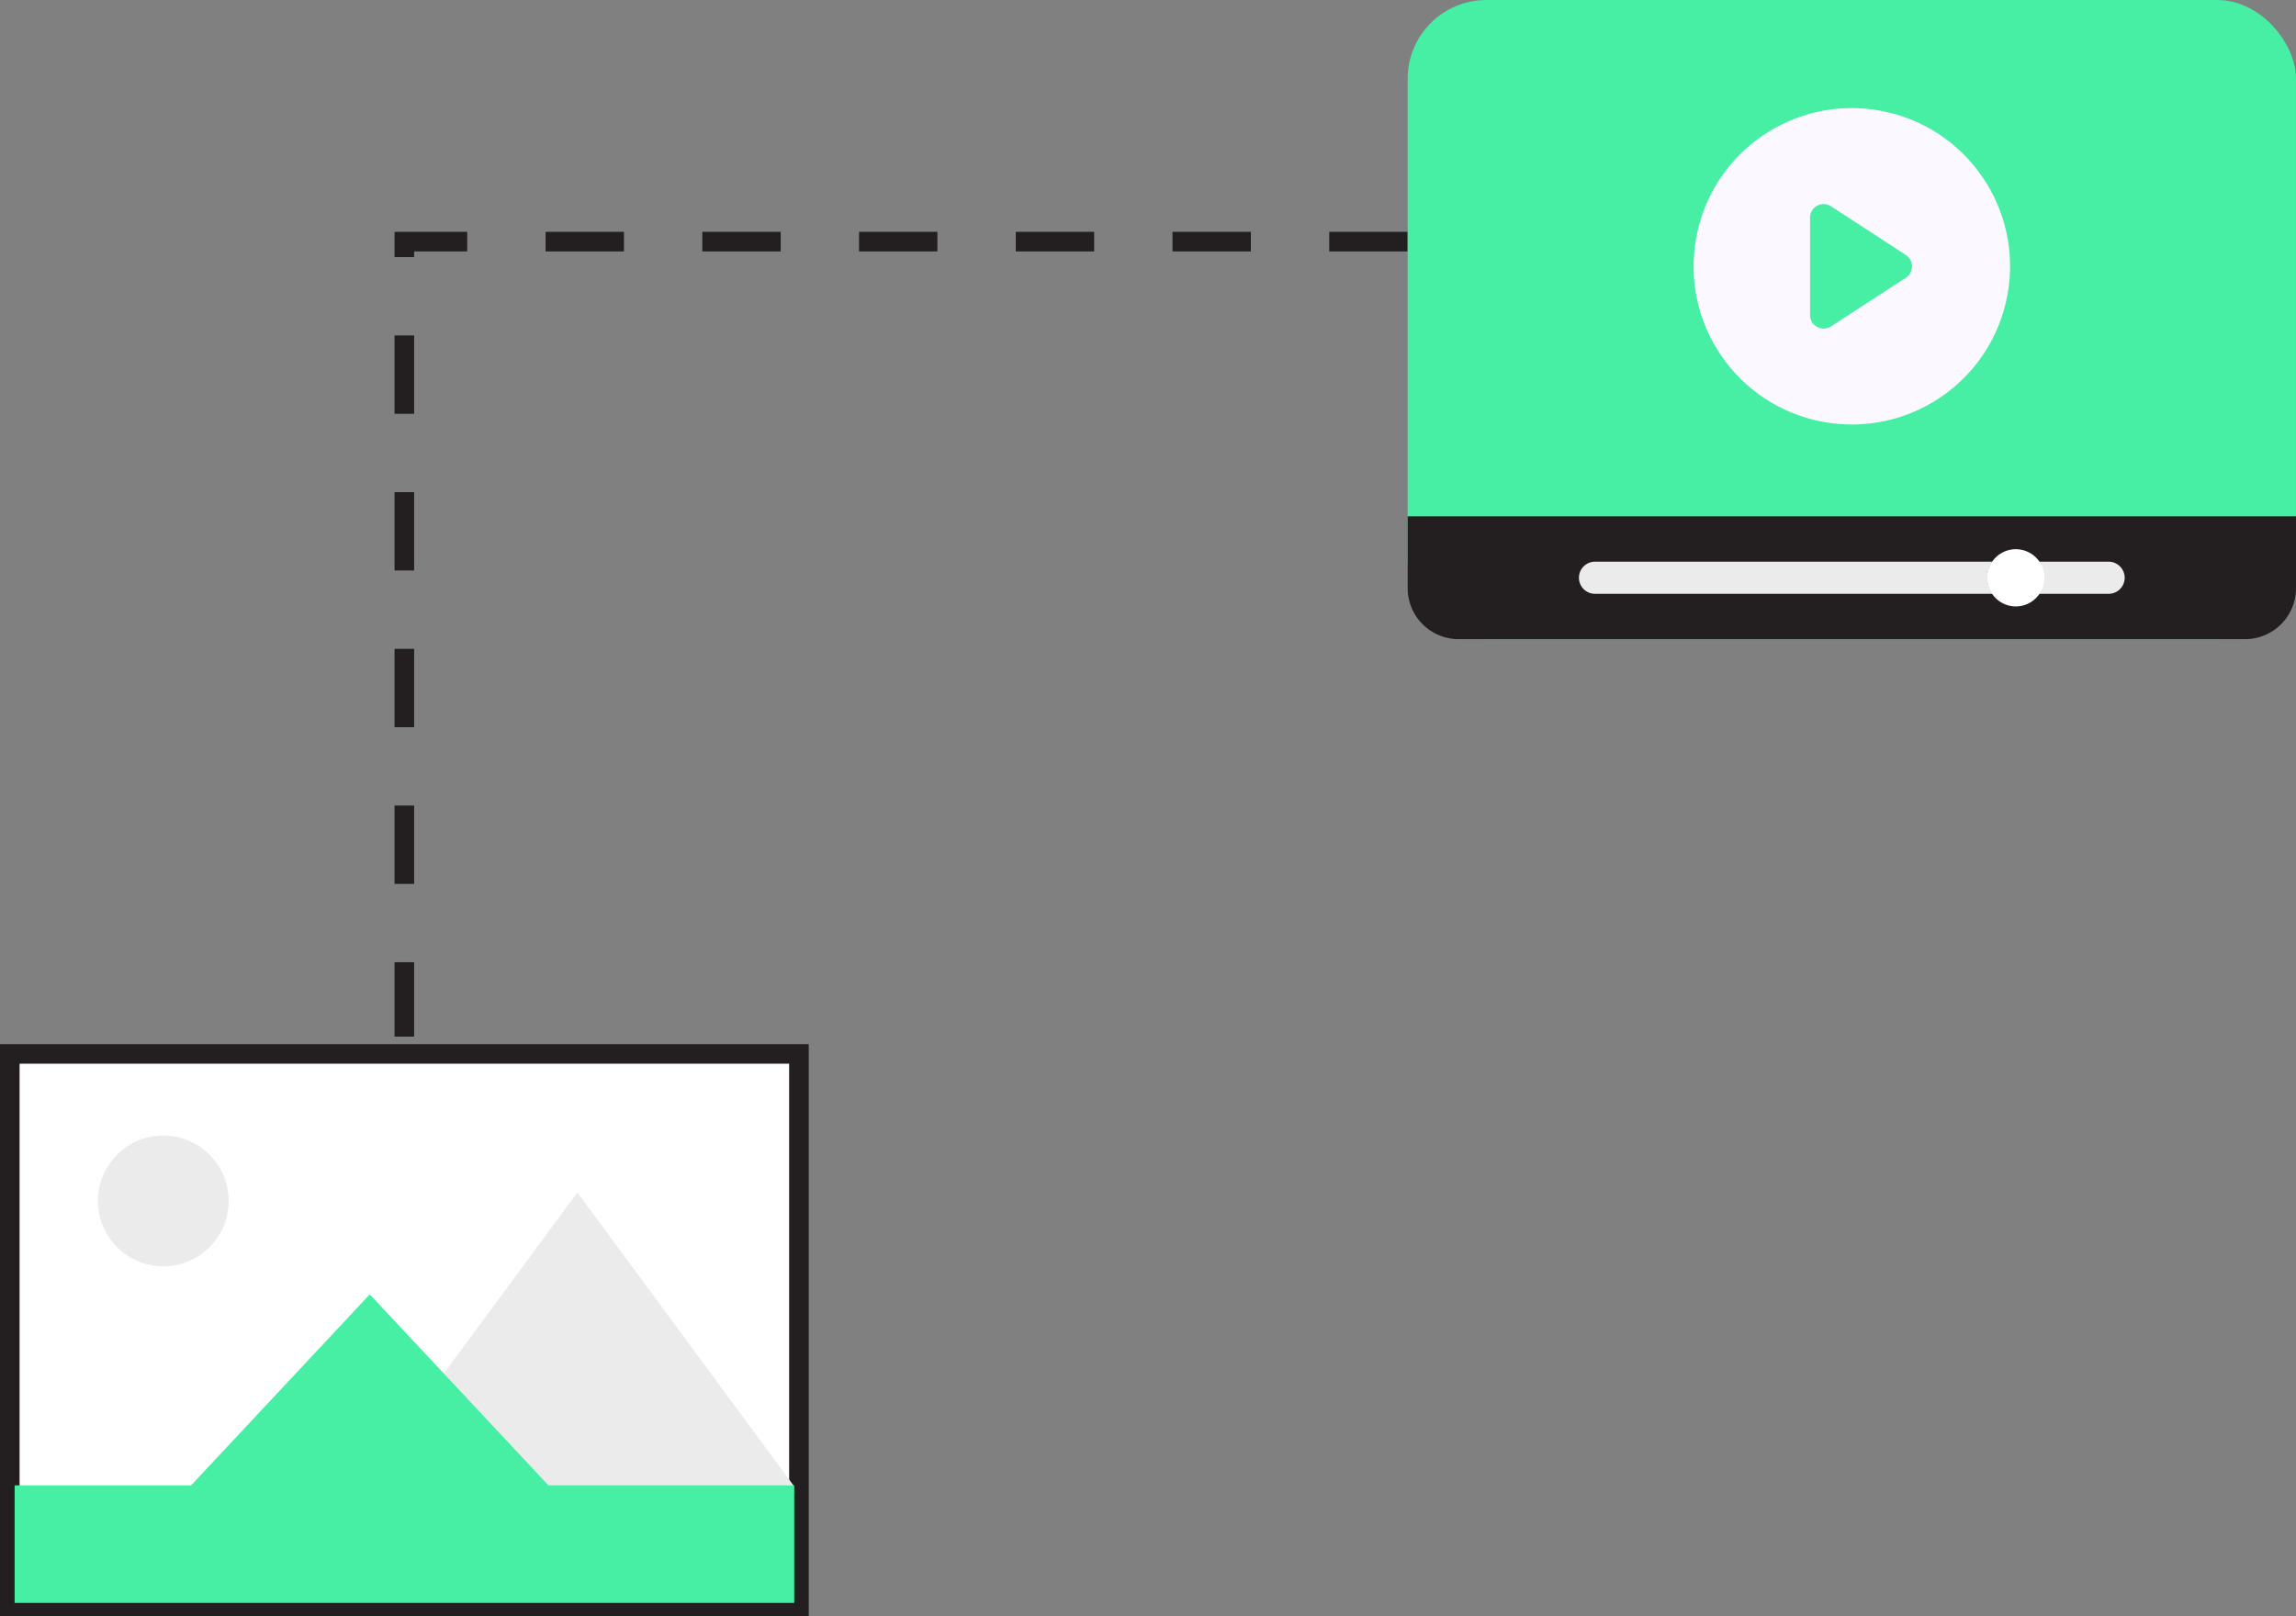 <svg xmlns="http://www.w3.org/2000/svg" width="117.197" height="82.517" viewBox="0 0 117.197 82.517">
  <rect x="0" y="0" width="117.197" height="82.517" fill="#808080" stroke="none"/>
  <g id="Group_28692" data-name="Group 28692" transform="translate(-1357.845 -2115.483)">
    <g id="Group_27751" data-name="Group 27751" transform="translate(1358.345 2169.292)">
      <rect id="Rectangle_1851" data-name="Rectangle 1851" width="40.281" height="28.208" transform="translate(40.281 28.208) rotate(180)" fill="#fff" stroke="#231f20" stroke-miterlimit="10" stroke-width="1"/>
      <path id="Path_35055" data-name="Path 35055" d="M1105.117,1242.39h22.127l-11.063-15Z" transform="translate(-1087.209 -1220.315)" fill="#ebebeb"/>
      <path id="Path_35056" data-name="Path 35056" d="M1105.088,1245.172l-9.121-9.752-9.121,9.752h-9.007v6h39.794v-6Z" transform="translate(-1077.592 -1223.144)" fill="#46efa3"/>
      <path id="Path_35057" data-name="Path 35057" d="M1084.405,1226.236a3.337,3.337,0,1,0,3.337-3.337A3.337,3.337,0,0,0,1084.405,1226.236Z" transform="translate(-1079.907 -1218.73)" fill="#ebebeb"/>
    </g>
    <path id="Path_35058" data-name="Path 35058" d="M1162.493,1093.021h-67.21v40.588" transform="translate(283.201 1034.799)" fill="none" stroke="#231f20" stroke-miterlimit="10" stroke-width="1" stroke-dasharray="4"/>
    <g id="Group_28509" data-name="Group 28509" transform="translate(38.16 1.259)">
      <rect id="Rectangle_1842" data-name="Rectangle 1842" width="45.342" height="32.631" rx="4.015" transform="translate(1391.539 2114.225)" fill="#46efa3"/>
      <path id="Path_35041" data-name="Path 35041" d="M1252.931,1109.063v3.669a2.6,2.6,0,0,1-2.6,2.6h-40.143a2.6,2.6,0,0,1-2.6-2.6v-3.669Z" transform="translate(183.951 1031.524)" fill="#231f20"/>
      <g id="Group_27742" data-name="Group 27742" transform="translate(1400.281 2142.264)">
        <path id="Path_35042" data-name="Path 35042" d="M1233.421,1113.932a1.452,1.452,0,0,0,.254.82h-20.281a.82.82,0,1,1,0-1.641h20.281A1.45,1.45,0,0,0,1233.421,1113.932Z" transform="translate(-1212.574 -1112.474)" fill="#ebebeb"/>
        <path id="Path_35043" data-name="Path 35043" d="M1251.782,1113.932a.822.822,0,0,1-.825.82h-5.93a1.452,1.452,0,0,1,0-1.641h5.93A.825.825,0,0,1,1251.782,1113.932Z" transform="translate(-1223.925 -1112.474)" fill="#ebebeb"/>
        <g id="Group_27741" data-name="Group 27741" transform="translate(20.848)">
          <path id="Path_35044" data-name="Path 35044" d="M1247.684,1113.585a1.46,1.46,0,1,1-.254-.82A1.453,1.453,0,0,1,1247.684,1113.585Z" transform="translate(-1244.773 -1112.127)" fill="#fff"/>
          <path id="Path_35045" data-name="Path 35045" d="M1247.345,1113.991a.715.715,0,1,1-.715-.715A.715.715,0,0,1,1247.345,1113.991Z" transform="translate(-1245.176 -1112.532)" fill="#fff"/>
        </g>
      </g>
      <circle id="Ellipse_330" data-name="Ellipse 330" cx="8.077" cy="8.077" r="8.077" transform="translate(1404.485 2133.813) rotate(-76.645)" fill="#fbf8ff"/>
      <path id="Path_35051" data-name="Path 35051" d="M1239.308,1090.1v-4.971a.693.693,0,0,1,1.071-.581l3.819,2.486a.693.693,0,0,1,0,1.161l-3.819,2.485A.693.693,0,0,1,1239.308,1090.1Z" transform="translate(172.769 1040.208)" fill="#46efa3"/>
    </g>
  </g>
</svg>
